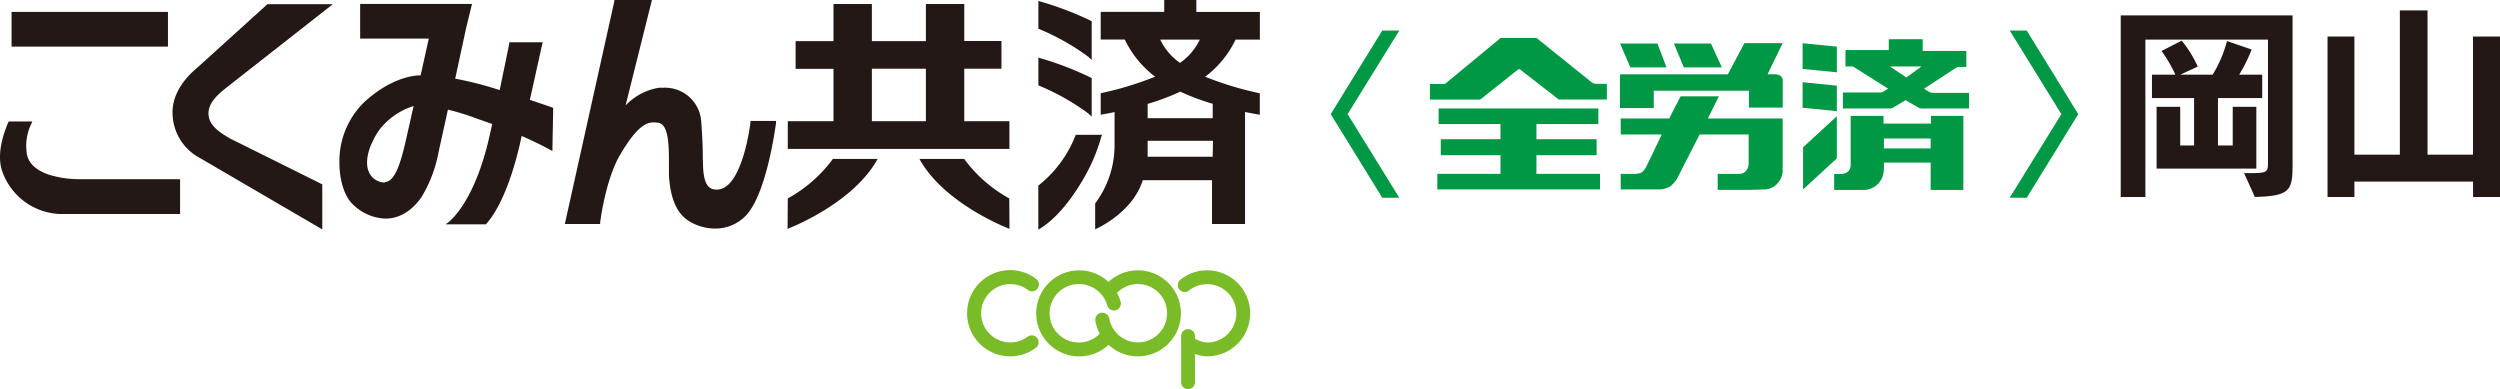 <svg xmlns="http://www.w3.org/2000/svg" width="360.95" height="56.19" viewBox="0 0 360.95 56.19"><defs><style>.cls-1{fill:#231815;}.cls-2{fill:#009844;}.cls-3{fill:#79bc28;}</style></defs><title>アセット 3</title><g id="レイヤー_2" data-name="レイヤー 2"><g id="レイヤー_1-2" data-name="レイヤー 1"><path class="cls-1" d="M320.23,14.16V21h2.13V15.42h3.41v8.92h-14.4V15.42h3.41V21h2V14.16h-6.08V10.78h3.38a19.45,19.45,0,0,0-2-3.42L315,5.87a16.87,16.87,0,0,1,2.31,3.74l-2.52,1.17h4.67a17.76,17.76,0,0,0,2.07-4.85l3.56,1.22a21.54,21.54,0,0,1-1.8,3.63h3.33v3.38Zm5.33,14.28L324,25c3.5,0,3.45,0,3.45-1.77V5.72H309.75V28.44h-3.56V2.22H331v20C331,27.24,331.33,28.29,325.56,28.44Z"/><path class="cls-1" d="M357.06,28.44V26.22H339.93v2.22h-3.88V5.27h3.88V22.33h6.56V1.5h4V22.33h6.56V5.27H361V28.44Z"/><polygon class="cls-2" points="207.71 15.66 207.71 17.91 216.64 17.91 216.64 20.1 208.02 20.1 208.02 22.41 216.64 22.41 216.64 25.1 207.52 25.1 207.52 27.35 231.01 27.35 231.01 25.1 221.83 25.1 221.83 22.41 230.52 22.41 230.52 20.1 221.83 20.1 221.83 17.91 230.77 17.91 230.77 15.66 207.71 15.66"/><polygon class="cls-2" points="240.61 9.73 239.3 6.29 233.91 6.29 235.39 9.73 240.61 9.73"/><polygon class="cls-2" points="248.6 9.73 247.03 6.29 241.68 6.29 243.11 9.73 248.6 9.73"/><path class="cls-2" d="M233.89,10.73V15.6h4.88V13.1h13.74v2.44h4.88v-4c-.07-.6-.52-.8-1.19-.82h-1l2.18-4.49h-5.53l-2.38,4.5Z"/><polygon class="cls-2" points="265.2 10.44 265.2 6.73 260.26 6.24 260.26 9.95 265.2 10.44"/><polygon class="cls-2" points="265.2 16.05 265.2 12.37 260.26 11.87 260.26 15.56 265.2 16.05"/><polygon class="cls-2" points="265.2 22.87 265.2 16.78 260.33 21.26 260.33 27.35 265.2 22.87"/><path class="cls-2" d="M272,24.56V23.48h6.75v3.94h4.72V16.73h-4.68v1.12h-6.85V16.73H267.2v7.11c-.09,1.55-1.62,1.27-2.38,1.27v2.31h4.45a3.06,3.06,0,0,0,2-1,3,3,0,0,0,.71-1.89M272,20h6.75v1.43H272Z"/><path class="cls-2" d="M239.52,27.35a3.2,3.2,0,0,0,1.62-.44,4.17,4.17,0,0,0,1-1.12l3.25-6.38h7.08v4.06c0,1.07-.6,1.62-1.32,1.63H248v2.31h4.67l2.14-.06a2.61,2.61,0,0,0,1.57-.62,3,3,0,0,0,1-1.82V17.1H246.58l1.59-3.19h-5.53L241,17.1H234v2.31h5.92l-1.57,3.3c-1,2-1,2.31-2.23,2.39H234v2.25Z"/><path class="cls-2" d="M229.84,11.91l-8-6.43h-5.18L208.77,12a.63.63,0,0,1-.38.13h-1.94v2.25h7.26L219.22,10h.21l5.63,4.37H232V12.1h-1.58a.75.75,0,0,1-.53-.19"/><path class="cls-2" d="M277,15.55a1,1,0,0,0,.47.11h6.82V13.41h-5.39a3.36,3.36,0,0,1-.54-.24l-.56-.37,4.81-3.14h1.29V7.35h-6.3V5.66H272.7V7.23h-6.25V9.6h1.08l5.07,3.2-.52.33a1.6,1.6,0,0,1-.51.22h-5.49v2.31h6.75a1.18,1.18,0,0,0,.5-.12l1.8-1.08Zm-1.7-4.41-.07.06-.06-.06L272.87,9.6h4.55Z"/><polygon class="cls-1" points="24.03 6.73 24.25 6.73 24.25 6.51 24.25 1.94 24.25 1.72 24.03 1.72 1.89 1.72 1.67 1.72 1.67 1.94 1.67 6.51 1.67 6.73 1.89 6.73 24.03 6.73"/><path class="cls-1" d="M25.78,25.87H11.36a14.82,14.82,0,0,1-4.24-.63c-1.9-.63-3-1.65-3.24-3a7.34,7.34,0,0,1,.65-4.39l.15-.31H1.25l-.06.13c-.85,2-1.69,4.87-.83,7.17a9.2,9.2,0,0,0,8.37,6.06H26v-5Z"/><path class="cls-1" d="M79.76,15.53s-.86-.32-3.26-1.11l1.79-8.06.06-.26H73.53l0,.17c0,.05-.63,3.13-1.39,6.74l-.55-.18a49,49,0,0,0-5.87-1.47L67.31,4,68.08.84l.07-.27H52v5h9.91l-1.18,5.31c-1.35,0-4.51.55-8.14,3.86A11.93,11.93,0,0,0,49,23.38c0,2.65.72,5,2,6.18a7,7,0,0,0,4.66,2c1.38,0,3.4-.54,5.19-3.09a19.43,19.43,0,0,0,2.48-6.55l1.34-6.09a33.83,33.83,0,0,1,4,1.23l1.34.47,1.06.37c-.13.57-.25,1.12-.37,1.64C68.57,29.12,65,31.83,64.86,32l-.53.39h5.8l.07-.06C70.48,32,73,29.47,75,21.07l.32-1.44c2.55,1.11,4.1,2,4.12,2l.32.18v-.37l.11-5.69v-.16ZM55.55,26.35h-.14a2.53,2.53,0,0,1-2.13-1.46c-.67-1.47-.13-3.74,1.44-6.08a10,10,0,0,1,5-3.5L58.43,21l-.07.28c-.48,1.88-1.28,5-2.81,5"/><path class="cls-1" d="M111.9,17.46h-3.55l0,.19c0,.1-1.14,9.72-4.85,9.72h-.08c-1.12,0-1.67-.81-1.86-2.58-.05-.48-.07-1.2-.09-2.12,0-1.26-.06-3-.22-5a5.23,5.23,0,0,0-5.53-5,5.63,5.63,0,0,0-.58,0,8.49,8.49,0,0,0-4.82,2.56L94.06.27,94.13,0H88.7l0,.17-7.09,31.9-.06.27h5.1l0-.19c0-.06.75-6.14,2.84-9.73,2.44-4.19,3.83-4.75,4.88-4.75a4,4,0,0,1,.72.07c1.49.26,1.49,3.48,1.49,5.82,0,.7,0,1.36,0,1.86.17,2.19.63,4.89,2.66,6.35a7.24,7.24,0,0,0,4,1.23,6.11,6.11,0,0,0,4.36-1.78c3.1-3.08,4.39-13.1,4.45-13.52l0-.24Z"/><path class="cls-1" d="M46.53,26.62l-.1-.05L33.22,20c-1.57-.91-3.12-1.95-3.12-3.61S31.61,13.5,33,12.41L47.55,1l.5-.39H38.6l-.06.06L28.44,9.81c-3.07,2.57-3.53,5.08-3.53,6.34a7.43,7.43,0,0,0,3.48,6.39L46.2,32.93l.33.19v-6.5Z"/><path class="cls-1" d="M145.5,17.5h-6.28V9.92h5.37v-4h-5.37V.58h-5.54V5.94h-7.8V.58h-5.54V5.94h-5.47v4h5.47V17.5h-6.6v4h32v-4Zm-11.82,0h-7.8V9.92h7.8Z"/><path class="cls-1" d="M145.72,28.65a20.06,20.06,0,0,1-6.51-5.7h-6.46c3.39,6.18,12,9.71,13,10.09Z"/><path class="cls-1" d="M113.74,28.65a20.17,20.17,0,0,0,6.51-5.7h6.46c-3.39,6.18-12,9.71-13,10.09Z"/><path class="cls-1" d="M159.12,19.46h-3.8l-.06.14A17.1,17.1,0,0,1,150,26.73l-.09.07v6.36l.34-.21c2.84-1.8,5.12-5.21,6.53-7.76A25.05,25.05,0,0,0,159,19.75Z"/><path class="cls-1" d="M157.26,16.51l.36.31V11.27l-.12-.06a45.37,45.37,0,0,0-7.3-2.81l-.28-.08v4l.13.06a33.22,33.22,0,0,1,7.21,4.1"/><path class="cls-1" d="M157.26,8.33l.36.31V3.09L157.5,3A45.37,45.37,0,0,0,150.2.22l-.28-.08v4l.13.06a33.22,33.22,0,0,1,7.21,4.1"/><path class="cls-1" d="M178.43,5.72h3.47v-4h-9.17V0h-4.64V1.71h-9.17v4h3.48a14.57,14.57,0,0,0,4.38,5.36,47.47,47.47,0,0,1-7.86,2.39v3.1c.7-.12,1.39-.25,2-.38V20.8a14,14,0,0,1-2.8,8.57l0,.05v3.69l.31-.15c.87-.42,5.25-2.71,6.56-6.94h10v6.32h4.77V16.17c.68.14,1.4.27,2.13.4v-3.1A47.77,47.77,0,0,1,174,11.08a14.51,14.51,0,0,0,4.39-5.36m-5.16,0a8.65,8.65,0,0,1-2.86,3.36,8.73,8.73,0,0,1-2.86-3.36Zm1.86,16.91H165.7v-2.3h9.43Zm0-7.61v2.05H165.7V15a33.26,33.26,0,0,0,4.71-1.77A33.42,33.42,0,0,0,175.13,15"/><path class="cls-3" d="M145.84,51.45a6.22,6.22,0,0,1-6.21-6.21h0A6.22,6.22,0,0,1,145.84,39h0a6.11,6.11,0,0,1,3.77,1.28,1,1,0,0,1,.18,1.4,1,1,0,0,1-1.4.18l-.38-.26,0,0a4.19,4.19,0,0,0-2.14-.58h0a4.21,4.21,0,0,0,0,8.42h0a4.1,4.1,0,0,0,2.14-.59h0l.38-.26a1,1,0,0,1,1.22,1.58,6.11,6.11,0,0,1-3.77,1.28h0Zm26.69,3.74v-4.1a4.94,4.94,0,0,0,1.76.36,6.21,6.21,0,1,0,0-12.42,6.11,6.11,0,0,0-3.77,1.28,1,1,0,1,0,1.21,1.58,4.16,4.16,0,0,1,2.56-.86,4.21,4.21,0,1,1,0,8.42,3.8,3.8,0,0,1-1.76-.57v-.36a1,1,0,0,0-2,0v6.67a1,1,0,0,0,2,0m-12.47-5.41a6.08,6.08,0,0,0,2.83,1.51,6.21,6.21,0,1,0-2.84-10.59,6.21,6.21,0,1,0-5.65,10.59,6.18,6.18,0,0,0,1.41.17,6.24,6.24,0,0,0,4.25-1.68m-3.29-8.64a4.2,4.2,0,0,1,3.11,3,1,1,0,0,0,1.93-.51,5.66,5.66,0,0,0-.53-1.35,4.21,4.21,0,1,1-1.13,3.7,1,1,0,1,0-2,.35,5.83,5.83,0,0,0,.64,1.84,4.22,4.22,0,1,1-3-7.16,4.49,4.49,0,0,1,1,.11"/><polygon class="cls-2" points="199.57 4.41 192.13 16.48 199.57 28.55 202.03 28.55 194.57 16.48 202.03 4.41 199.57 4.41"/><polygon class="cls-2" points="292.62 4.41 290.16 4.41 297.62 16.48 290.16 28.55 292.62 28.55 300.06 16.48 292.62 4.41"/></g></g></svg>